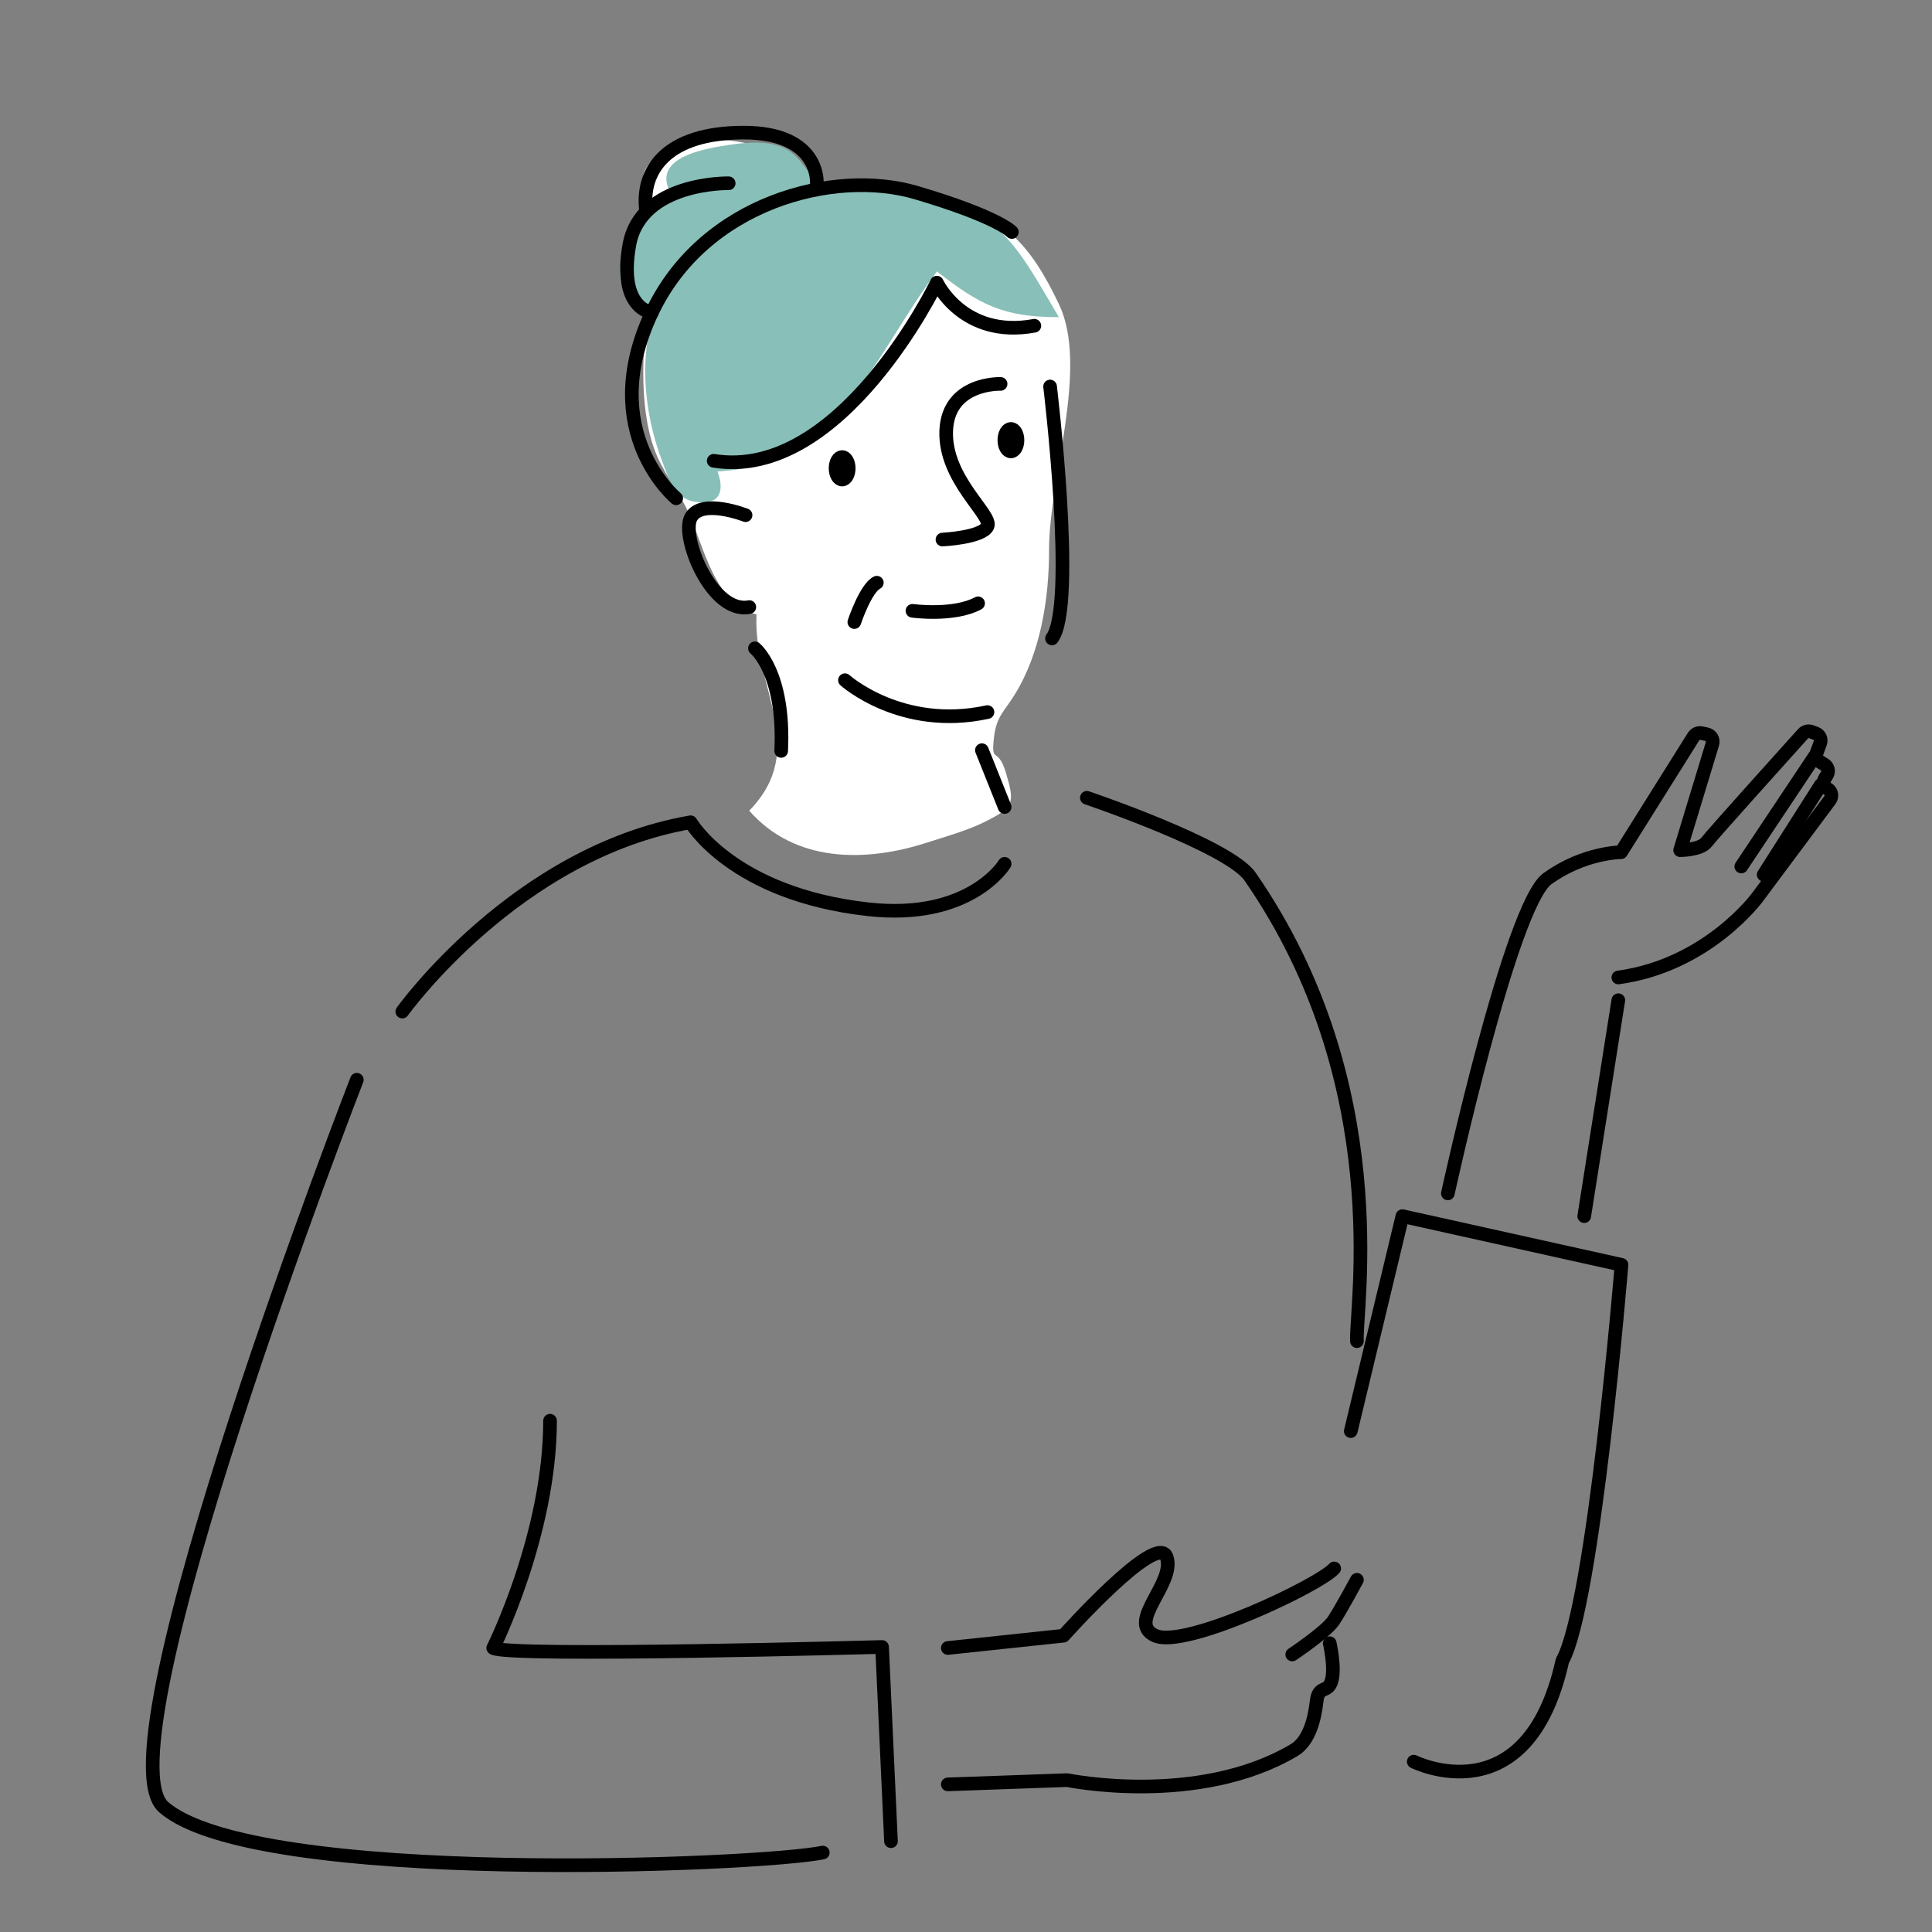 <?xml version="1.0" encoding="UTF-8"?><svg id="b" xmlns="http://www.w3.org/2000/svg" width="170" height="170" viewBox="0 0 170 170"><rect x="0" y="0" width="170" height="170" fill="#808080" stroke="none"/><defs><style>.c{fill:#fff;}.d,.e{stroke:#000;stroke-linecap:round;stroke-linejoin:round;stroke-width:1.2px;}.f{fill:#88bfb8;}.e{fill:none;}</style></defs><path class="e" d="M124.399,155.01s10,5,13.077-8.88c2.748-4.886,5.203-34.835,5.203-34.835l-19.28-4.285-4.541,18.915"/><path class="e" d="M127.399,105.01s5.53-25.359,8.758-27.69c3.228-2.331,6.482-2.331,6.482-2.331l6.384-10.181c.15-.239.434-.358.709-.297l.453.1c.379.084.606.472.493.844l-2.839,9.353s1.793,0,2.331-.717c.476-.635,6.994-7.873,8.484-9.527.184-.203.471-.272.728-.176l.392.147c.342.128.517.509.392.852l-.308.845c-.108.296.006.626.273.793l.412.257c.312.195.407.606.212.918l-.176.282c-.201.321-.094.744.235.932h0c.348.199.443.656.204.977l-6.364,8.542s-4.365,6.001-12.255,7.076"/><line class="e" x1="159.674" y1="66.561" x2="153.219" y2="76.244"/><line class="e" x1="160.212" y1="69.072" x2="155.191" y2="76.962"/><path class="c" d="M93.19,26.789c-2.512-5.285-5.105-8.299-10.984-8.913-3.639-.38-7.414-.537-10.978-.801-.736-3.561-2.787-3.996-6.204-4.592-2.491-.435-6.768-.235-8.201,2.377-.658,1.2.155,1.987.027,2.969-.115.886-.915,1.437-1.073,2.36-.345,2.018.407,5.061,1.331,6.82-.676,3.797-.883,9.504.715,13.14.855,1.946,2.236,3.555,3.025,5.561,1.342,3.411,2.315,7.429,5.72,8.36-.339,6.37,4.716,11.772-.643,17.265,4.044,4.601,10.243,4.548,15.615,2.816,1.681-.542,3.608-1.074,5.186-1.87,2.506-1.263,2.582-1.62,1.784-4.295-.717-2.405-1.34-.631-1.041-3.147.214-1.804.878-2.207,1.815-3.717,2.285-3.681,3.035-8.485,3.025-12.753-.015-6.186,3.524-16.016.88-21.58Z"/><path class="f" d="M93.173,27.907c-4.901.001-6.951-1.077-10.727-4.023-5.506,7.237-8.543,17.066-19.314,17.598.711,1.894.074,3.057-2.079,2.653-1.63-.307-2.19-1.946-2.799-3.569-1.559-4.152-2.08-9.157-.617-13.259-6.071-1.271-1.928-8.472,1.598-9.948-2.363-3.512,2.847-4.309,5.181-4.648,7.118-1.033,5.455,3.114,8.801,3.701,4.283.75,7.668.19,11.859,2.027,3.818,1.674,5.358,4.863,8.097,9.468Z"/><path class="e" d="M88.044,33.781s-4.62-.165-4.785,4.125,4.125,7.425,3.63,8.415-3.96,1.155-3.96,1.155"/><path class="e" d="M75.174,54.737s.99-2.97,1.98-3.465"/><path class="e" d="M80.289,53.747s3.63.495,5.775-.66"/><path class="e" d="M62.798,40.546c11.221,1.815,19.636-15.676,19.636-15.676,0,0,2.31,4.95,8.58,3.795"/><path class="e" d="M65.603,45.331s-3.795-1.485-4.785.165c-.99,1.65,1.815,8.58,5.115,7.92"/><path class="e" d="M66.428,57.047s2.64,2.095,2.31,9.026"/><path class="e" d="M74.349,59.852s4.95,4.455,12.541,2.805"/><path class="e" d="M119.399,118.01c-.165-2.805,3.297-22.566-9.408-40.882-1.881-2.712-14.356-6.93-14.356-6.93"/><path class="e" d="M117.399,138.01c-1.32,1.485-13.098,7.075-15.738,5.92-2.64-1.155,1.815-4.62.99-6.93s-9.075,6.93-9.075,6.93l-10.176,1.08"/><path class="e" d="M119.399,139.01s-1.402,2.61-2.062,3.6-3.63,2.97-3.63,2.97"/><path class="e" d="M117.006,144.591s.495,2.145.165,3.3-1.155.33-1.32,1.815-.633,3.493-1.98,4.29c-8.472,5.014-19.966,2.64-19.966,2.64l-10.506.374"/><path class="e" d="M48.399,125.01c0,10-5,20-5,20,1.32.825,34.216-.09,34.216-.09l.784,17.09"/><path class="e" d="M31.399,95.01s-22.873,58.861-17,64c8,7,52.39,5.155,58,4"/><path class="e" d="M35.399,89.01s10-14,25.37-16.657c0,0,3.662,6.328,15.63,7.657,9,1,12-4,12-4"/><path class="e" d="M59.498,43.846s-7.099-5.836-2.145-16.336c4.566-9.677,16.006-12.706,23.266-10.561,7.26,2.145,8.415,3.465,8.415,3.465"/><path class="e" d="M57.353,27.511s-2.97-.33-1.98-5.94c.99-5.61,8.745-5.445,8.745-5.445"/><path class="e" d="M71.874,16.125s.33-4.455-6.435-4.455-9.075,3.3-8.58,6.93"/><ellipse class="d" cx="74.101" cy="41.206" rx=".578" ry=".99"/><ellipse class="d" cx="88.952" cy="38.731" rx=".578" ry=".99"/><line class="e" x1="88.399" y1="71.01" x2="86.399" y2="66.01"/><path class="e" d="M92.399,34.01s2.333,19.333.167,22.167"/><line class="e" x1="139.399" y1="107.01" x2="142.399" y2="88.01"/></svg>